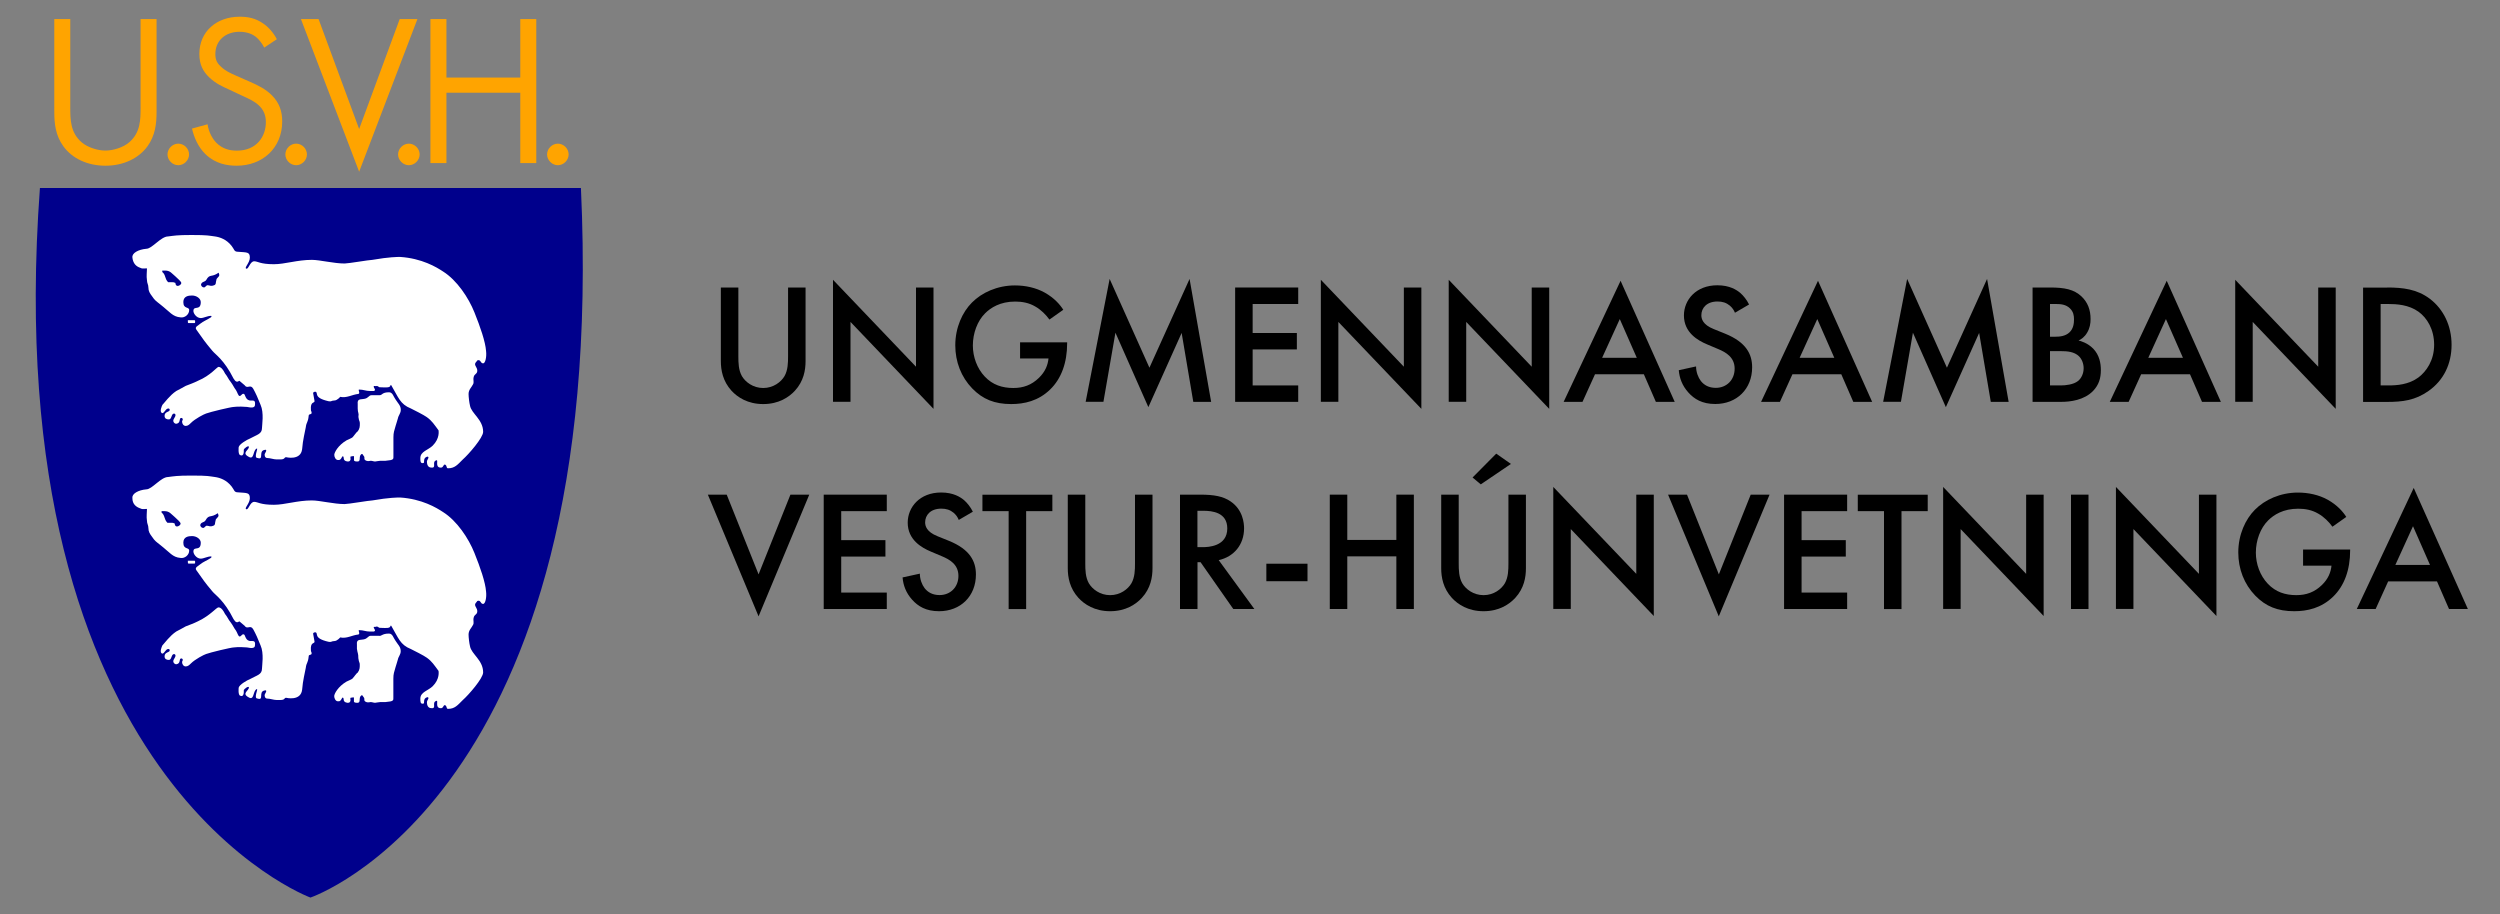 <svg xmlns="http://www.w3.org/2000/svg" id="Layer_1" data-name="Layer 1" viewBox="0 0 350 128"><rect x="0" y="0" width="350" height="128" fill="#808080" stroke="none"/><defs><style>      .cls-1 {        fill: #00008c;      }      .cls-1, .cls-2, .cls-3, .cls-4 {        stroke-width: 0px;      }      .cls-2 {        fill: #000;      }      .cls-3 {        fill: #ffa400;      }      .cls-4 {        fill: #fff;      }    </style></defs><g id="Layer_1-2" data-name="Layer 1"><g><g><path class="cls-3" d="M9.84,15.03c0,1.69,0,3.54,1.6,4.9.82.7,2.21,1.15,3.32,1.15s2.51-.45,3.32-1.15c1.6-1.36,1.6-3.2,1.6-4.9V2.67h2.24v12.97c0,1.69-.18,3.32-1.27,4.84-1.21,1.66-3.32,2.72-5.89,2.72s-4.69-1.06-5.89-2.72c-1.09-1.51-1.27-3.14-1.27-4.84V2.67h2.24s0,12.36,0,12.36Z"></path><path class="cls-3" d="M24.96,20.11c.82,0,1.51.7,1.51,1.51s-.7,1.51-1.51,1.51-1.51-.7-1.51-1.51.7-1.51,1.51-1.51Z"></path><path class="cls-3" d="M36.99,6.66c-.27-.54-.73-1.15-1.18-1.51-.39-.3-1.12-.7-2.27-.7-1.99,0-3.39,1.24-3.39,3.11,0,.79.21,1.24.76,1.75.6.6,1.36.94,2.11,1.27l1.93.85c1.18.51,2.27,1.06,3.11,1.91,1.03,1.03,1.45,2.21,1.45,3.66,0,3.72-2.75,6.2-6.38,6.2-1.33,0-2.99-.27-4.38-1.63-1-.97-1.6-2.36-1.87-3.57l2.18-.6c.15,1.06.64,1.97,1.21,2.57.88.88,1.87,1.12,2.9,1.12,2.75,0,4.05-1.97,4.05-3.99,0-.91-.27-1.69-1-2.36-.57-.54-1.36-.91-2.42-1.39l-1.81-.85c-.79-.36-1.78-.79-2.69-1.66-.88-.85-1.39-1.78-1.39-3.3,0-3.11,2.39-5.2,5.65-5.2,1.24,0,2.24.24,3.23.91.82.54,1.51,1.36,1.97,2.24l-1.78,1.18h0Z"></path><path class="cls-3" d="M41.46,20.11c.82,0,1.51.7,1.51,1.51s-.7,1.51-1.51,1.51-1.51-.7-1.51-1.51.7-1.51,1.51-1.51Z"></path><path class="cls-3" d="M44.6,2.67l5.68,15.39,5.68-15.39h2.48l-8.16,21.37L42.13,2.67h2.48Z"></path><path class="cls-3" d="M57.24,20.11c.82,0,1.51.7,1.51,1.51s-.7,1.51-1.51,1.51-1.51-.7-1.51-1.51.7-1.51,1.51-1.51Z"></path><path class="cls-3" d="M62.5,10.86h10.34V2.67h2.24v20.16h-2.24v-9.85h-10.34v9.85h-2.24V2.67h2.24v8.19h0Z"></path><path class="cls-3" d="M78.1,20.11c.82,0,1.51.7,1.51,1.51s-.7,1.51-1.51,1.51-1.51-.7-1.51-1.51.7-1.51,1.51-1.51Z"></path></g><g><path class="cls-1" d="M43.46,125.66s41.81-14.13,37.87-99.34H5.59C-.54,109.49,43.46,125.66,43.46,125.66h0Z"></path><g><path class="cls-4" d="M18.54,36.05c-.1-.61.82-1.12,1.94-1.22.82,0,2.04-1.73,3.06-1.73.82-.1,1.22-.2,3.27-.2,2.35,0,2.45.1,3.27.2.72.1,1.63.41,2.35,1.33.41.51.31.82.92.82,1.22.1,1.63,0,1.63.82,0,.72-.82,1.43-.51,1.53.31.2.51-1.02,1.12-1.02.51,0,.82.41,2.76.41,1.53,0,3.27-.61,5.31-.61,1.12,0,3.06.51,4.59.51.51,0,3.47-.51,3.88-.51,2.35-.41,3.57-.41,3.88-.41,3.06.2,5.1,1.43,6.02,2.04,1.94,1.22,3.57,3.67,4.39,5.72.82,2.04,1.53,4.08,1.63,5.41.1.82-.1,1.73-.41,1.73-.41,0-.31-.61-.82-.41-.1.2-.31.31-.31.51,0,.31.31.51.31.92,0,.51-.41.41-.51.92-.1.41.1.72-.1,1.02-.2.41-.61.72-.61,1.33,0,.41.1,1.22.2,1.63.2,1.12,1.84,1.94,1.84,3.67,0,.82-2.04,3.16-2.86,3.88-.72.72-1.12,1.22-2.04,1.22-.31,0-.1-.31-.41-.51-.31-.1-.2.51-.72.41-.72-.1-.2-1.12-.51-1.02-.72.2.1,1.12-.72,1.02-.51,0-.61-.51-.61-.82s.41-.61.1-.72c-.41.1-.51.31-.51.82,0,.1-.2.1-.2.1-.31,0-.31-.31-.31-.72,0-.92,1.12-1.12,1.73-1.73,1.02-1.02.82-2.04.82-2.14-.61-.82-.92-1.33-1.63-1.84-.41-.31-1.84-1.02-2.24-1.22-1.53-.61-1.73-1.53-2.76-3.27h-.1c0,.41-.72.31-1.12.31-.82,0-.31-.1-.82-.2-.1.1-.41-.1-.41.1s.41.51,0,.61h-.51c-.61,0-.92-.2-1.53-.2-.2,0,.2.51-.1.61-.92.1-1.63.61-2.55.41,0,0-.41.51-.82.51s-.41.2-.82.1c-2.24-.51-1.33-1.22-1.84-1.33-.2,0-.31.1-.31.2l.2,1.12c0,.31-.61,0-.51,1.22,0,.2.1.2.1.41,0,.31-.41.1-.41.41-.1,1.02-.31.82-.41,1.63-.1.61-.41,1.73-.51,3.06-.2,1.63-2.24,1.12-2.24,1.12-.31,0-.1.31-.82.31h-.51c-.41,0-.92-.2-1.33-.2-.31,0-.41-.41-.31-.61.31-.51.2-.61-.1-.51-.82.2,0,1.43-.92,1.12-.61,0,.1-1.33-.1-1.33-.61.2-.31,1.73-1.22,1.12-.92-.51.1-.92.1-1.33,0-.31-.72.2-.72.41,0,0,.1,1.02-.51.72-.31-.1-.2-1.12-.2-1.12.1-.41,1.12-1.02,1.63-1.22.92-.51,1.63-.61,1.63-1.43,0-.41.31-2.14-.2-3.27-.34-.88-.68-1.63-1.02-2.24-.41-.72-.82.1-1.22-.51l-.72-.61c-.31.2-.51.2-.82-.31-1.33-2.65-2.55-3.37-2.96-3.88-1.12-1.33-1.22-1.53-2.24-2.96-.31-.41.31-.61.51-.82.51-.41.92-.51,1.53-.92.1-.1.1-.2,0-.2-.51,0-1.02.31-1.43.31-.61,0-1.12-.72-1.02-1.12.1-.61,1.02.1,1.02-1.12,0-.51-.61-.92-1.22-.92-.51,0-1.22.1-1.22.92,0,1.02.82.61.82,1.12,0,.61-.61,1.12-1.22,1.02-1.12-.1-1.43-.72-2.86-1.84-.51-.41-.72-.51-1.12-1.12-.31-.41-.51-.72-.51-1.22,0-.41-.2-.61-.2-1.02-.1-.61,0-1.12,0-1.63,0-.1-.61.1-.92-.1-.61-.2-1.02-.61-1.12-1.43M28.14,39.83c0,.2.2.41.41.41s.31-.31.51-.31c.31,0,.41.2.92,0,.31-.1.2-.41.31-.72,0-.31.41-.41.41-.72,0-.1-.1-.31-.1-.31-1.02.72-1.22.1-1.73,1.02-.2.31-.61.2-.72.61M24.56,39.62c0,.2.1.41.31.41s.51-.2.51-.41-.51-.61-.82-.92c-.51-.41-.72-.82-1.43-.82h-.41v.2c.51.41.31.92.82,1.43h.61c.1,0,.2,0,.41.1"></path><path class="cls-4" d="M27.22,44.83c.1,0,.1.1.1.2s0,.2-.1.2h-.82c-.1,0-.1-.1-.1-.2v-.2h.92"></path><path class="cls-4" d="M30.58,51.36c.41,0,.72.51.92.92.41.51.41.72.82,1.22.31.41.41.72.72,1.12.2.31.31.82.51.82s.31-.31.51-.31.2.2.31.41c.1.2.2.41.51.51.41.1.92-.2.82.61,0,.51-.61.41-1.12.31-1.22-.1-1.84,0-1.84,0-.41,0-3.37.72-3.88.92-.31.1-1.53.72-2.14,1.33-.2.2-.41.41-.72.41s-.51-.31-.51-.61c0-.1.1-.2.1-.31s-.1-.2-.2-.2c-.41,0,0,.72-.72.82-.2,0-.41-.2-.41-.41,0-.31.31-.51.31-.82,0-.1-.1-.2-.2-.2-.41,0-.31.82-.72.82-.31,0-.61-.1-.61-.51,0-.61.72-.51.72-.82,0-.14-.07-.2-.2-.2-.41,0-.61.82-.92.61s0-.92.1-1.12c.31-.31,1.02-1.33,1.94-1.94.41-.2,1.12-.61,1.33-.72.51-.2,1.12-.41,1.73-.72,1.73-.72,2.65-1.94,2.86-1.94"></path><path class="cls-4" d="M50.08,57.17v-.61c-.1-.82.51-.61.92-.72.61-.1.61-.51,1.02-.51h1.12c.41,0,.31-.41,1.33-.41.51,0,.61.61.92,1.02.31.51.72.82.72,1.43,0,.51-.31.72-.41,1.22-.1.41-.2.61-.31,1.02-.2.72-.31.92-.31,1.63v2.55c0,.51.1.61-1.12.72h-.72c-.2,0-.61.1-.72.1-.2,0-.41-.1-.61-.1s-.31.1-.61,0c-.51-.2-.1-.41-.41-.72-.1-.1-.1-.31-.31-.2-.41.31,0,1.02-.51,1.02-.2,0-.51,0-.51-.2v-.51c0-.1-.31,0-.41,0-.2,0,0,.31-.1.51s-.2.2-.41.2c-.72-.1-.41-.61-.61-.72-.2-.1-.2.61-.72.51-.31,0-.51-.41-.51-.72s.51-1.33,1.73-2.04c.2-.1.72-.31.82-.41.2-.2.61-.82.72-.82.31-.41.31-.72.31-1.12s-.1-.2-.2-.92c.1-.61-.1-.51-.1-1.22"></path><path class="cls-4" d="M18.54,69.73c-.1-.61.82-1.12,1.94-1.22.82,0,2.04-1.73,3.06-1.73.82-.1,1.22-.2,3.27-.2,2.45,0,2.45.1,3.27.2.72.1,1.63.41,2.35,1.33.41.51.31.82.92.82,1.22.1,1.63,0,1.63.82,0,.72-.82,1.43-.51,1.53.31.2.51-1.02,1.12-1.02.51,0,.82.41,2.76.41,1.53,0,3.27-.61,5.31-.61,1.12,0,3.06.51,4.59.51.51,0,3.47-.51,3.88-.51,2.35-.41,3.57-.41,3.88-.41,3.06.2,5.1,1.43,6.02,2.04,1.94,1.22,3.57,3.67,4.39,5.72.82,2.04,1.53,4.08,1.63,5.41.1.82-.1,1.73-.41,1.73-.41,0-.31-.61-.82-.41-.1.2-.31.31-.31.51,0,.31.31.51.31.92,0,.51-.41.41-.51.92-.1.41.1.72-.1,1.02-.2.41-.61.72-.61,1.33,0,.41.1,1.22.2,1.63.2,1.12,1.84,1.94,1.84,3.67,0,.82-2.04,3.16-2.86,3.88-.72.72-1.12,1.22-2.04,1.22-.31,0-.1-.31-.41-.51-.31-.1-.2.51-.72.41-.72-.1-.2-1.12-.51-1.02-.72.2.1,1.12-.72,1.02-.51,0-.61-.51-.61-.82s.41-.61.1-.72c-.41.1-.51.31-.51.82,0,.1-.2.1-.2.1-.31,0-.31-.31-.31-.72,0-.92,1.12-1.12,1.73-1.73,1.02-1.02.82-2.04.82-2.14-.61-.82-.92-1.33-1.63-1.84-.41-.31-1.84-1.02-2.24-1.22-1.53-.61-1.73-1.53-2.76-3.27h-.1c0,.41-.72.31-1.12.31-.82,0-.31-.1-.82-.2-.1.1-.41,0-.41.1,0,.2.41.51,0,.61h-.51c-.61,0-.92-.2-1.53-.2-.2,0,.2.51-.1.61-.92.1-1.63.61-2.55.41,0,0-.41.51-.82.51s-.41.2-.82.1c-2.24-.51-1.33-1.22-1.84-1.33-.2,0-.31.1-.31.2l.2,1.12c0,.31-.61,0-.51,1.22,0,.2.1.2.1.41,0,.31-.41.1-.41.41-.1,1.02-.31.82-.41,1.63-.1.61-.41,1.73-.51,3.06-.2,1.63-2.24,1.12-2.24,1.12-.31,0-.1.31-.82.31h-.51c-.41,0-.92-.2-1.33-.2-.31,0-.41-.41-.31-.61.31-.51.2-.61-.1-.51-.82.2,0,1.43-.92,1.12-.61,0,.1-1.33-.1-1.33-.61.2-.31,1.73-1.22,1.12-.92-.51.1-.92.1-1.33,0-.31-.72.2-.72.41,0,0,.1,1.02-.51.72-.31-.1-.2-1.12-.2-1.12.1-.41,1.12-1.02,1.63-1.22.92-.51,1.63-.61,1.63-1.43,0-.41.31-2.14-.2-3.27-.34-.88-.68-1.63-1.02-2.24-.41-.72-.82.1-1.22-.51l-.72-.61c-.31.2-.51.2-.82-.31-1.33-2.65-2.55-3.37-2.96-3.88-1.12-1.33-1.22-1.53-2.24-2.96-.31-.41.31-.61.51-.82.51-.41.92-.51,1.53-.92.1-.1.1-.2,0-.2-.51,0-1.02.31-1.43.31-.61,0-1.12-.72-1.02-1.12.1-.61,1.02.1,1.02-1.12,0-.51-.61-.92-1.22-.92-.51,0-1.22.1-1.22.92,0,1.02.82.61.82,1.12,0,.61-.61,1.12-1.22,1.02-1.12-.1-1.43-.72-2.86-1.84-.51-.41-.72-.51-1.12-1.12-.31-.41-.51-.72-.51-1.22,0-.41-.2-.61-.2-1.02-.1-.61,0-1.12,0-1.63,0-.1-.61.1-.92-.1-.61-.2-1.12-.61-1.12-1.43M28.03,73.5c0,.2.2.41.41.41s.31-.31.51-.31c.31,0,.41.2.92,0,.31-.1.2-.41.31-.72,0-.31.41-.41.41-.72,0-.1-.1-.31-.1-.31-1.02.72-1.22.1-1.73,1.02-.2.31-.61.2-.72.61M24.46,73.3c0,.2.1.41.31.41s.51-.2.51-.41-.51-.61-.82-.92c-.51-.41-.72-.82-1.43-.82h-.41v.2c.51.41.31.92.82,1.43h.61c.1,0,.2,0,.41.1"></path><path class="cls-4" d="M27.22,78.5c.1,0,.1.1.1.2s0,.2-.1.2h-.82c-.1,0-.1-.1-.1-.2v-.2h.92"></path><path class="cls-4" d="M30.58,85.03c.41,0,.72.51.92.92.41.51.41.72.82,1.22.31.41.41.72.72,1.12.2.31.31.82.51.82s.31-.31.51-.31.2.2.31.41c.1.2.2.41.51.51.41.1.92-.2.82.61,0,.51-.61.41-1.12.31-1.22-.1-1.84,0-1.84,0-.41,0-3.37.72-3.88.92-.31.1-1.53.72-2.14,1.33-.2.2-.41.41-.72.41s-.51-.31-.51-.61c0-.1.1-.2.1-.31s-.1-.2-.2-.2c-.41,0,0,.72-.72.82-.2,0-.41-.2-.41-.41,0-.31.31-.51.31-.82,0-.1-.1-.2-.2-.2-.41,0-.31.82-.72.82-.31,0-.61-.1-.61-.51,0-.61.72-.51.72-.82,0-.14-.07-.2-.2-.2-.41,0-.61.82-.92.61s0-.92.1-1.12c.31-.31,1.02-1.33,1.94-1.94.41-.2,1.12-.61,1.33-.72.51-.2,1.12-.41,1.73-.72,1.73-.82,2.55-1.94,2.86-1.94"></path><path class="cls-4" d="M49.97,90.85v-.61c-.1-.82.51-.61.92-.72.61-.1.61-.51,1.02-.51h1.12c.41.1.41-.31,1.43-.31.51,0,.61.61.92,1.02.31.51.72.82.72,1.43,0,.51-.31.72-.41,1.22-.1.41-.2.61-.31,1.02-.2.72-.31.92-.31,1.63v2.55c0,.51.1.61-1.12.72h-.72c-.2,0-.61.1-.72.1-.2,0-.41-.1-.61-.1s-.31.1-.61,0c-.51-.2-.1-.41-.41-.72-.1-.1-.1-.31-.31-.2-.41.31,0,1.02-.51,1.02-.2,0-.51,0-.51-.2v-.51c0-.1-.31,0-.41,0-.2,0,0,.31-.1.51s-.2.2-.41.2c-.72-.1-.41-.61-.61-.72-.2-.1-.2.61-.72.51-.31,0-.51-.41-.51-.72s.51-1.33,1.73-2.04c.2-.1.72-.31.82-.41.2-.2.61-.82.72-.82.31-.41.31-.72.31-1.12s-.1-.2-.2-.92c0-.72-.1-.61-.2-1.33"></path></g></g></g></g><g><path class="cls-2" d="M103.37,40.25v9.65c0,.86.02,1.92.5,2.76.48.82,1.56,1.66,2.98,1.66s2.5-.84,2.98-1.66c.48-.84.5-1.9.5-2.76v-9.65h2.45v10.3c0,1.27-.26,2.81-1.49,4.15-.84.91-2.26,1.87-4.44,1.87s-3.6-.96-4.44-1.87c-1.22-1.34-1.49-2.88-1.49-4.15v-10.3h2.45Z"></path><path class="cls-2" d="M116.62,56.26v-17.09l11.62,12.17v-11.09h2.45v16.99l-11.62-12.17v11.18h-2.45Z"></path><path class="cls-2" d="M142.8,47.93h6.6v.12c0,2.74-.82,4.97-2.38,6.48-1.66,1.61-3.62,2.04-5.45,2.04-2.33,0-3.98-.67-5.45-2.18-1.56-1.61-2.38-3.74-2.38-6.05,0-2.5,1.01-4.66,2.33-5.98,1.37-1.39,3.55-2.4,6.02-2.4,1.44,0,2.93.31,4.18,1.01,1.32.74,2.14,1.68,2.59,2.4l-1.94,1.37c-.48-.67-1.2-1.39-1.97-1.82-.89-.53-1.85-.7-2.83-.7-2.09,0-3.43.86-4.22,1.66-1.06,1.06-1.7,2.76-1.7,4.49,0,1.61.6,3.22,1.66,4.34,1.1,1.18,2.47,1.61,4.01,1.61,1.39,0,2.54-.41,3.58-1.42.89-.86,1.25-1.8,1.34-2.71h-3.98v-2.26Z"></path><path class="cls-2" d="M151.99,56.26l3.36-17.21,5.57,12.43,5.62-12.43,3.02,17.21h-2.5l-1.63-9.65-4.66,10.39-4.61-10.42-1.68,9.67h-2.5Z"></path><path class="cls-2" d="M181.75,42.56h-6.38v4.06h6.19v2.3h-6.19v5.04h6.38v2.3h-8.83v-16.01h8.83v2.3Z"></path><path class="cls-2" d="M184.92,56.26v-17.09l11.62,12.17v-11.09h2.45v16.99l-11.62-12.17v11.18h-2.45Z"></path><path class="cls-2" d="M202.82,56.26v-17.09l11.62,12.17v-11.09h2.45v16.99l-11.62-12.17v11.18h-2.45Z"></path><path class="cls-2" d="M230.14,52.4h-6.84l-1.75,3.86h-2.64l7.97-16.95,7.58,16.95h-2.64l-1.68-3.86ZM229.15,50.09l-2.38-5.42-2.47,5.42h4.85Z"></path><path class="cls-2" d="M242.9,43.8c-.14-.36-.36-.7-.72-1.01-.5-.41-1.03-.58-1.73-.58-1.49,0-2.26.89-2.26,1.92,0,.48.17,1.32,1.73,1.94l1.61.65c2.95,1.2,3.77,2.88,3.77,4.7,0,3.05-2.16,5.14-5.16,5.14-1.85,0-2.95-.7-3.77-1.61-.86-.96-1.25-2.02-1.34-3.12l2.42-.53c0,.79.29,1.54.67,2.04.46.58,1.13.96,2.09.96,1.49,0,2.64-1.08,2.64-2.69s-1.25-2.3-2.3-2.74l-1.54-.65c-1.32-.55-3.26-1.66-3.26-4.06,0-2.16,1.68-4.22,4.68-4.22,1.73,0,2.71.65,3.22,1.08.43.38.89.94,1.22,1.61l-1.97,1.15Z"></path><path class="cls-2" d="M257.78,52.4h-6.84l-1.75,3.86h-2.64l7.97-16.95,7.58,16.95h-2.64l-1.68-3.86ZM256.8,50.09l-2.38-5.42-2.47,5.42h4.85Z"></path><path class="cls-2" d="M263.64,56.26l3.36-17.21,5.57,12.43,5.62-12.43,3.02,17.21h-2.5l-1.63-9.65-4.66,10.39-4.61-10.42-1.68,9.67h-2.5Z"></path><path class="cls-2" d="M286.99,40.25c2.06,0,3.36.26,4.42,1.25.86.82,1.27,1.85,1.27,3.17,0,.62-.1,1.27-.48,1.9-.36.62-.84.94-1.2,1.1.29.07,1.27.34,2.06,1.15.86.91,1.06,2.02,1.06,3,0,1.15-.29,2.06-1.06,2.88-1.27,1.34-3.26,1.56-4.49,1.56h-4.01v-16.01h2.42ZM287.01,47.14h.74c.6,0,1.42-.07,1.99-.62.55-.53.62-1.27.62-1.82,0-.48-.07-1.06-.58-1.54-.55-.53-1.25-.6-1.94-.6h-.84v4.58ZM287.01,53.96h1.49c.7,0,1.8-.12,2.42-.62.48-.38.79-1.06.79-1.78,0-.65-.24-1.27-.65-1.68-.67-.65-1.66-.72-2.52-.72h-1.54v4.8Z"></path><path class="cls-2" d="M306.6,52.4h-6.84l-1.75,3.86h-2.64l7.97-16.95,7.58,16.95h-2.64l-1.68-3.86ZM305.61,50.09l-2.38-5.42-2.47,5.42h4.85Z"></path><path class="cls-2" d="M312.93,56.26v-17.09l11.62,12.17v-11.09h2.45v16.99l-11.62-12.17v11.18h-2.45Z"></path><path class="cls-2" d="M334.2,40.25c2.23,0,4.18.24,5.95,1.56,1.94,1.46,3.07,3.79,3.07,6.46s-1.1,4.97-3.22,6.46c-1.87,1.32-3.62,1.54-5.86,1.54h-3.31v-16.01h3.36ZM333.29,53.96h1.06c1.2,0,2.86-.1,4.25-1.13,1.1-.84,2.18-2.38,2.18-4.56s-1.01-3.77-2.16-4.61c-1.39-1.01-3.1-1.1-4.27-1.1h-1.06v11.4Z"></path><path class="cls-2" d="M101.74,69.25l4.46,11.16,4.46-11.16h2.64l-7.1,17.04-7.1-17.04h2.64Z"></path><path class="cls-2" d="M124.15,71.56h-6.38v4.06h6.19v2.3h-6.19v5.04h6.38v2.3h-8.83v-16.01h8.83v2.3Z"></path><path class="cls-2" d="M134.23,72.8c-.14-.36-.36-.7-.72-1.01-.5-.41-1.03-.58-1.73-.58-1.49,0-2.26.89-2.26,1.92,0,.48.17,1.32,1.73,1.94l1.61.65c2.95,1.2,3.77,2.88,3.77,4.71,0,3.05-2.16,5.14-5.16,5.14-1.85,0-2.95-.7-3.77-1.61-.86-.96-1.25-2.02-1.34-3.12l2.42-.53c0,.79.29,1.54.67,2.04.46.58,1.13.96,2.09.96,1.49,0,2.64-1.08,2.64-2.69s-1.25-2.3-2.3-2.74l-1.54-.65c-1.32-.55-3.26-1.66-3.26-4.06,0-2.16,1.68-4.22,4.68-4.22,1.73,0,2.71.65,3.22,1.08.43.38.89.94,1.22,1.61l-1.97,1.15Z"></path><path class="cls-2" d="M143.66,71.56v13.71h-2.45v-13.71h-3.67v-2.3h9.79v2.3h-3.67Z"></path><path class="cls-2" d="M151.94,69.25v9.65c0,.86.02,1.92.5,2.76.48.82,1.56,1.66,2.98,1.66s2.5-.84,2.98-1.66c.48-.84.5-1.9.5-2.76v-9.65h2.45v10.3c0,1.27-.26,2.81-1.49,4.15-.84.91-2.26,1.87-4.44,1.87s-3.6-.96-4.44-1.87c-1.22-1.34-1.49-2.88-1.49-4.15v-10.3h2.45Z"></path><path class="cls-2" d="M168.05,69.25c1.94,0,3.19.24,4.22.94,1.75,1.18,1.9,3.07,1.9,3.77,0,2.3-1.42,3.98-3.55,4.46l4.99,6.84h-2.95l-4.58-6.55h-.43v6.55h-2.45v-16.01h2.86ZM167.64,76.6h.77c.67,0,3.41-.07,3.41-2.62,0-2.26-2.14-2.47-3.34-2.47h-.84v5.09Z"></path><path class="cls-2" d="M177.29,78.92h5.76v2.45h-5.76v-2.45Z"></path><path class="cls-2" d="M188.62,75.59h6.87v-6.34h2.45v16.01h-2.45v-7.37h-6.87v7.37h-2.45v-16.01h2.45v6.34Z"></path><path class="cls-2" d="M204.22,69.25v9.65c0,.86.02,1.92.5,2.76.48.82,1.56,1.66,2.98,1.66s2.5-.84,2.98-1.66c.48-.84.5-1.9.5-2.76v-9.65h2.45v10.3c0,1.27-.26,2.81-1.49,4.15-.84.91-2.26,1.87-4.44,1.87s-3.6-.96-4.44-1.87c-1.22-1.34-1.49-2.88-1.49-4.15v-10.3h2.45ZM206.16,66.85l3.31-3.34,2.06,1.44-4.22,2.86-1.15-.96Z"></path><path class="cls-2" d="M217.46,85.26v-17.09l11.62,12.17v-11.09h2.45v16.99l-11.62-12.17v11.18h-2.45Z"></path><path class="cls-2" d="M236.18,69.25l4.46,11.16,4.46-11.16h2.64l-7.11,17.04-7.1-17.04h2.64Z"></path><path class="cls-2" d="M258.6,71.56h-6.38v4.06h6.19v2.3h-6.19v5.04h6.38v2.3h-8.83v-16.01h8.83v2.3Z"></path><path class="cls-2" d="M266.21,71.56v13.71h-2.45v-13.71h-3.67v-2.3h9.79v2.3h-3.67Z"></path><path class="cls-2" d="M272.04,85.26v-17.09l11.62,12.17v-11.09h2.45v16.99l-11.62-12.17v11.18h-2.45Z"></path><path class="cls-2" d="M292.39,69.25v16.01h-2.45v-16.01h2.45Z"></path><path class="cls-2" d="M296.23,85.26v-17.09l11.62,12.17v-11.09h2.45v16.99l-11.62-12.17v11.18h-2.45Z"></path><path class="cls-2" d="M322.42,76.93h6.6v.12c0,2.74-.82,4.97-2.38,6.48-1.66,1.61-3.62,2.04-5.45,2.04-2.33,0-3.98-.67-5.45-2.18-1.56-1.61-2.38-3.74-2.38-6.05,0-2.5,1.01-4.66,2.33-5.98,1.37-1.39,3.55-2.4,6.02-2.4,1.44,0,2.93.31,4.18,1.01,1.32.74,2.14,1.68,2.59,2.4l-1.94,1.37c-.48-.67-1.2-1.39-1.97-1.82-.89-.53-1.85-.7-2.83-.7-2.09,0-3.43.86-4.22,1.66-1.06,1.06-1.7,2.76-1.7,4.49,0,1.61.6,3.22,1.66,4.34,1.1,1.18,2.47,1.61,4.01,1.61,1.39,0,2.54-.41,3.58-1.42.89-.86,1.25-1.8,1.34-2.71h-3.98v-2.26Z"></path><path class="cls-2" d="M341.18,81.4h-6.84l-1.75,3.86h-2.64l7.97-16.95,7.58,16.95h-2.64l-1.68-3.86ZM340.2,79.09l-2.38-5.42-2.47,5.42h4.85Z"></path></g></svg>